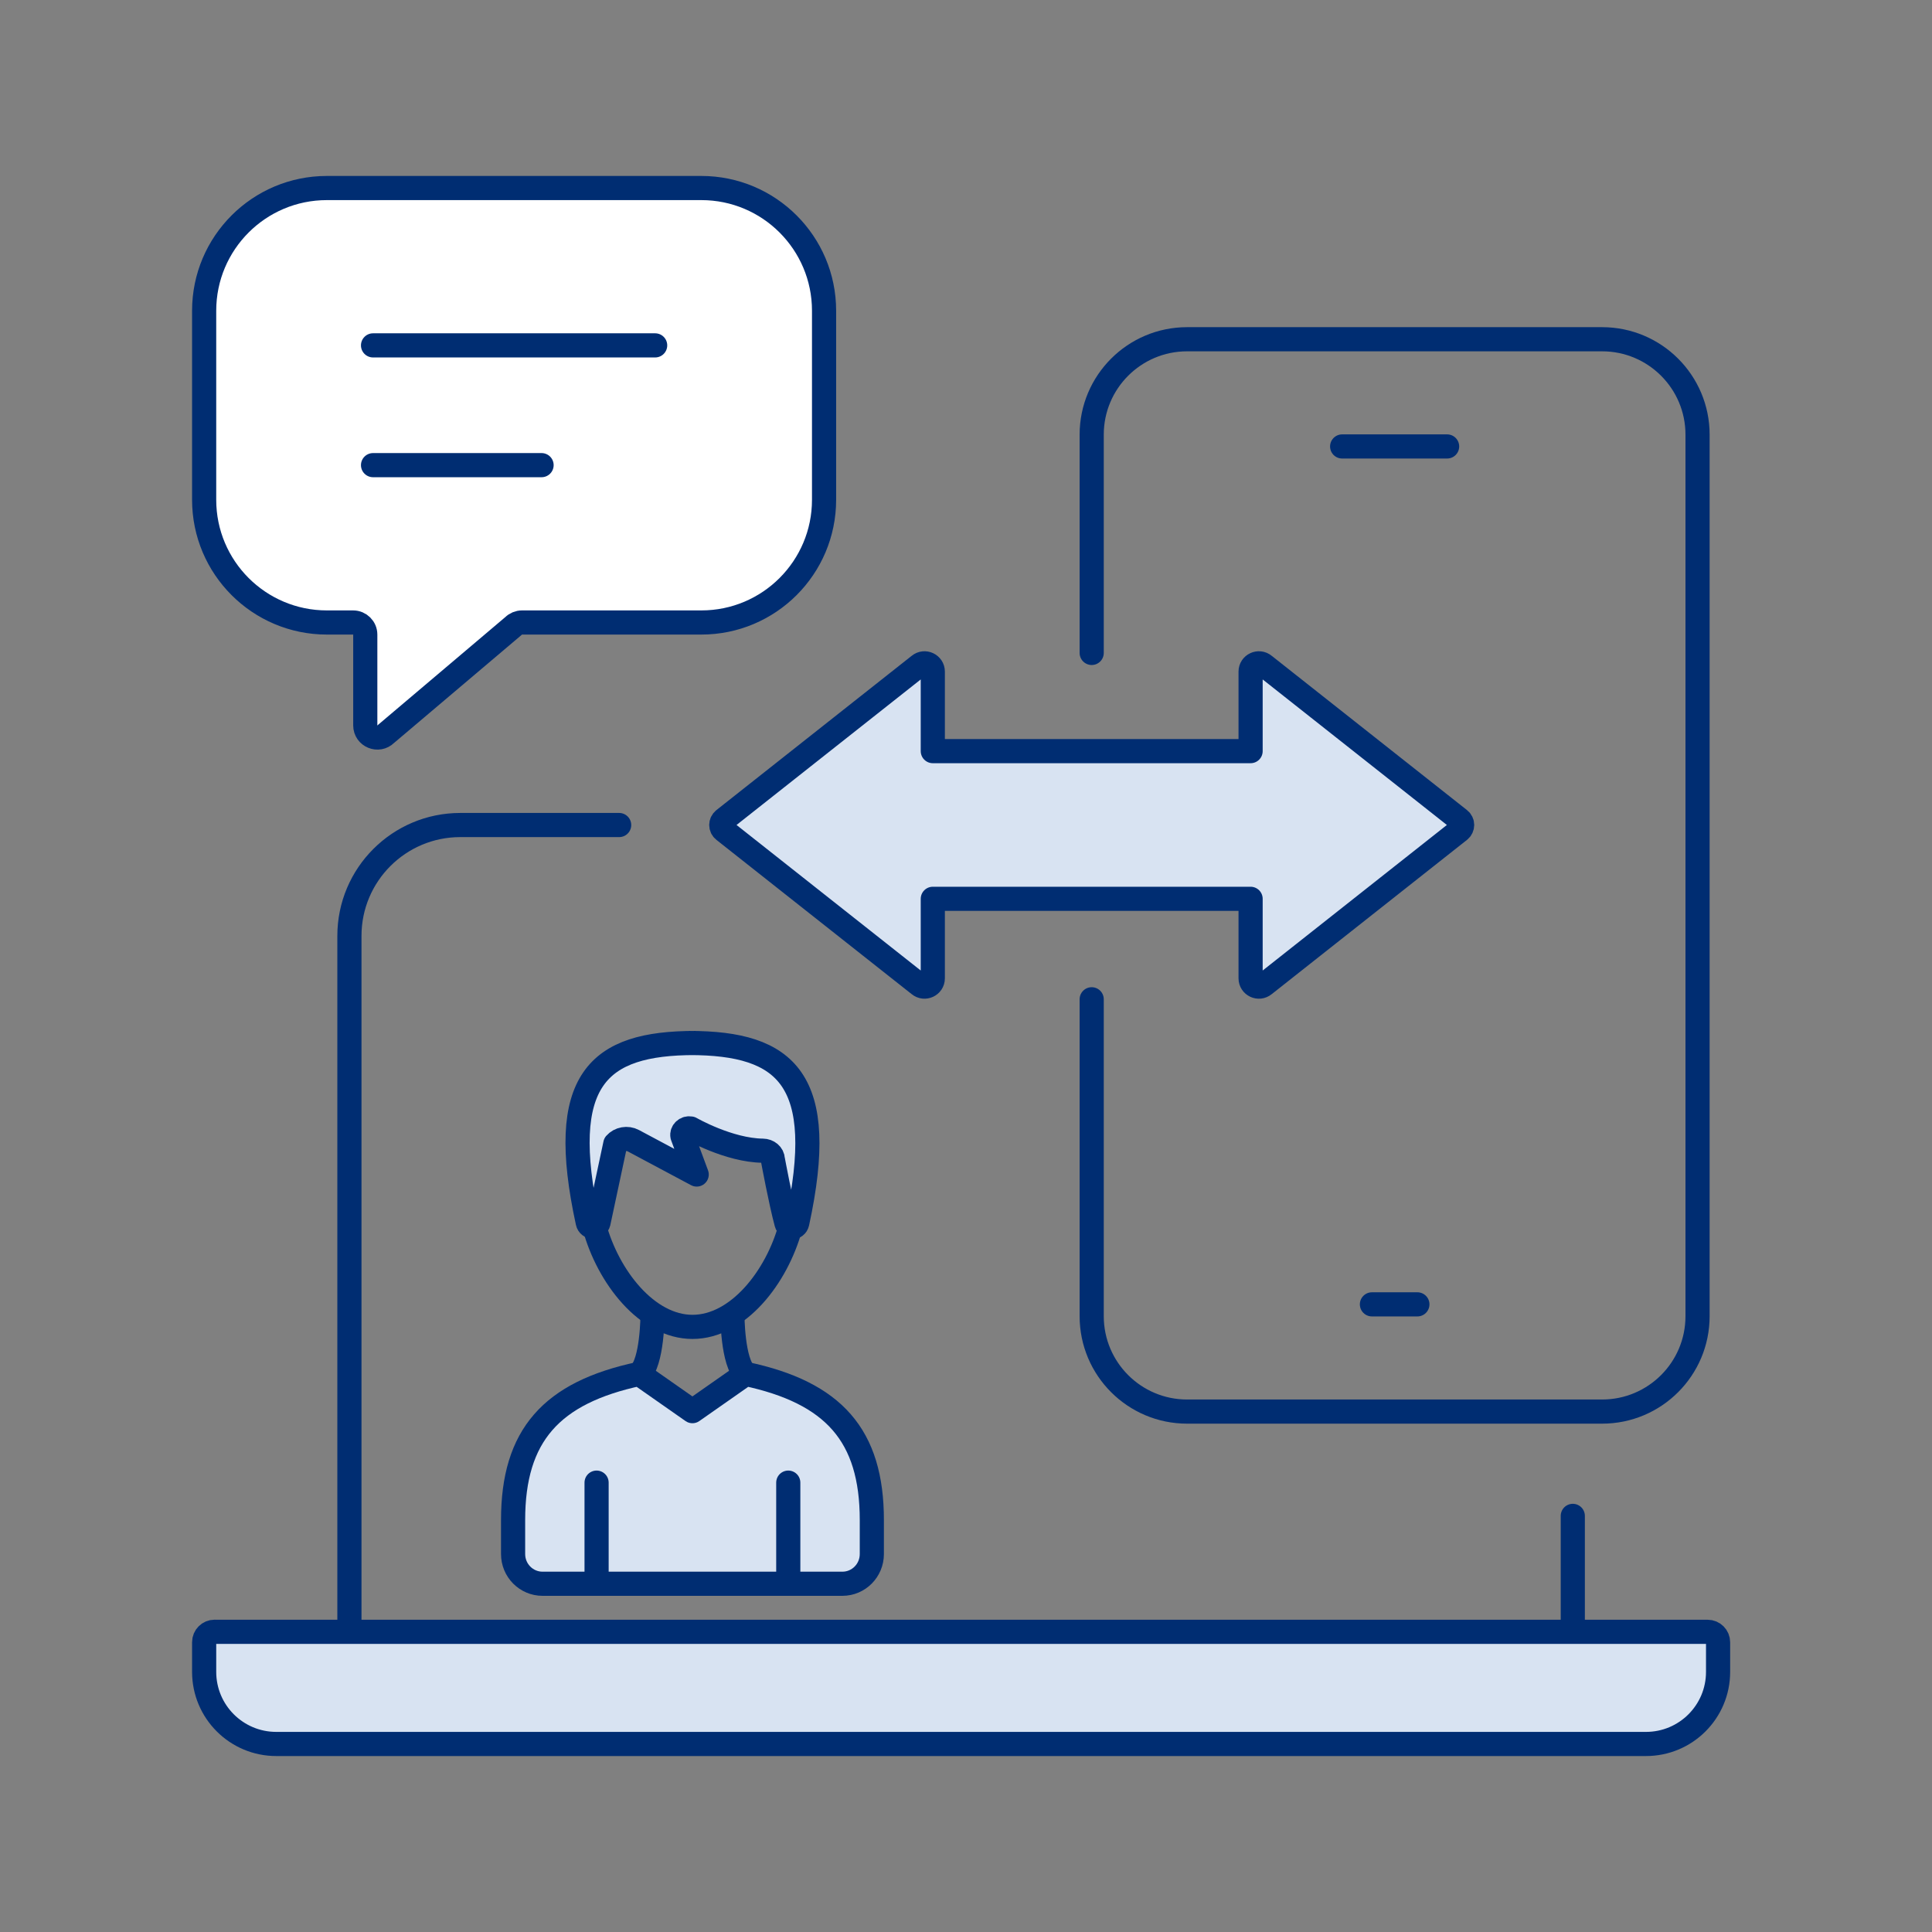 <svg width="120" height="120" viewBox="0 0 120 120" fill="none" xmlns="http://www.w3.org/2000/svg">
<rect x="0" y="0" width="120" height="120" fill="#808080" stroke="none"/>
<path d="M97.689 94.154V101.355" stroke="#002D72" stroke-width="1.5" stroke-linecap="round" stroke-linejoin="round"/>
<path d="M21.703 101.355V58.129C21.703 54.325 24.787 51.244 28.588 51.244H38.457" stroke="#002D72" stroke-width="1.5" stroke-linecap="round" stroke-linejoin="round"/>
<path d="M13.328 101.355H106.064C106.423 101.355 106.713 101.645 106.713 102.004V103.845C106.713 106.32 104.708 108.321 102.234 108.321H17.159C14.685 108.321 12.68 106.316 12.68 103.842V102C12.68 101.642 12.97 101.352 13.328 101.352V101.355Z" fill="#D8E3F2" stroke="#002D72" stroke-width="1.5" stroke-linecap="round" stroke-linejoin="round"/>
<path d="M67.807 62.067V81.75C67.807 85.023 70.46 87.676 73.733 87.676H99.511C102.784 87.676 105.438 85.023 105.438 81.75V26.997C105.438 23.724 102.784 21.071 99.511 21.071H73.733C70.46 21.071 67.807 23.724 67.807 26.997V40.555" stroke="#002D72" stroke-width="1.5" stroke-linecap="round" stroke-linejoin="round"/>
<path d="M88.036 81.016H85.213" stroke="#002D72" stroke-width="1.5" stroke-linecap="round" stroke-linejoin="round"/>
<path d="M89.883 27.73H83.363" stroke="#002D72" stroke-width="1.5" stroke-linecap="round" stroke-linejoin="round"/>
<path d="M90.653 50.905L78.522 41.321C78.186 41.041 77.677 41.279 77.677 41.715V46.654H57.938V41.715C57.938 41.279 57.429 41.041 57.093 41.321L44.963 50.905C44.744 51.078 44.744 51.407 44.963 51.577L57.093 61.161C57.429 61.441 57.938 61.203 57.938 60.766V55.827H77.677V60.766C77.677 61.203 78.186 61.441 78.522 61.161L90.653 51.577C90.871 51.404 90.871 51.075 90.653 50.905Z" fill="#D8E3F2" stroke="#002D72" stroke-width="1.5" stroke-linecap="round" stroke-linejoin="round"/>
<path d="M20.302 11.679C16.093 11.679 12.68 15.092 12.68 19.3V31.043C12.68 35.251 16.093 38.664 20.302 38.664H21.935C22.349 38.664 22.688 39 22.688 39.417V45.057C22.688 45.728 23.5 46.061 23.973 45.588L31.888 38.886C32.028 38.746 32.221 38.664 32.419 38.664H43.562C47.771 38.664 51.184 35.251 51.184 31.043V19.3C51.184 15.092 47.771 11.679 43.562 11.679H20.302Z" fill="white" stroke="#002D72" stroke-width="1.5" stroke-linecap="round" stroke-linejoin="round"/>
<path d="M23.17 21.452H40.693" stroke="#002D72" stroke-width="1.5" stroke-linecap="round" stroke-linejoin="round"/>
<path d="M23.17 28.891H33.638" stroke="#002D72" stroke-width="1.5" stroke-linecap="round" stroke-linejoin="round"/>
<path d="M52.321 98.37C53.333 98.37 54.151 97.545 54.151 96.524V94.415C54.151 89.154 51.777 86.497 46.313 85.336L43.008 87.649L39.703 85.336C34.243 86.501 31.869 89.159 31.869 94.415V96.524C31.869 97.545 32.688 98.37 33.699 98.37H52.321Z" fill="#D8E3F2" stroke="#002D72" stroke-width="1.5" stroke-linecap="round" stroke-linejoin="round"/>
<path d="M49.093 76.22C48.248 79.318 45.842 82.415 43.013 82.415C40.185 82.415 37.761 79.295 36.92 76.184" stroke="#002D72" stroke-width="1.5" stroke-linecap="round" stroke-linejoin="round"/>
<path d="M37.055 92.089V98.37" stroke="#002D72" stroke-width="1.5" stroke-linecap="round" stroke-linejoin="round"/>
<path d="M48.961 92.089V98.37" stroke="#002D72" stroke-width="1.5" stroke-linecap="round" stroke-linejoin="round"/>
<path d="M39.707 85.341C40.53 84.651 40.53 81.649 40.53 81.649" stroke="#002D72" stroke-width="1.5" stroke-linecap="round" stroke-linejoin="round"/>
<path d="M46.313 85.341C45.49 84.651 45.49 81.649 45.49 81.649" stroke="#002D72" stroke-width="1.5" stroke-linecap="round" stroke-linejoin="round"/>
<path d="M42.819 64.783C48.872 64.783 51.448 67.059 49.519 75.957C49.443 76.311 48.944 76.325 48.849 75.975C48.494 74.669 48.004 72.021 48.004 72.021C47.99 71.694 47.707 71.477 47.383 71.472C45.256 71.449 42.904 70.093 42.904 70.093C42.599 70.03 42.329 70.279 42.387 70.561L43.273 72.951L39.338 70.851C38.965 70.651 38.488 70.737 38.218 71.046L37.175 75.935C37.085 76.288 36.582 76.279 36.505 75.921C34.581 67.055 37.121 64.783 43.165 64.783" fill="#D8E3F2"/>
<path d="M42.819 64.783C48.872 64.783 51.448 67.059 49.519 75.957C49.443 76.311 48.944 76.325 48.849 75.975C48.494 74.669 48.004 72.021 48.004 72.021C47.99 71.694 47.707 71.477 47.383 71.472C45.256 71.449 42.904 70.093 42.904 70.093C42.599 70.03 42.329 70.279 42.387 70.561L43.273 72.951L39.338 70.851C38.965 70.651 38.488 70.737 38.218 71.046L37.175 75.935C37.085 76.288 36.582 76.279 36.505 75.921C34.581 67.055 37.121 64.783 43.165 64.783" stroke="#002D72" stroke-width="1.5" stroke-linecap="round" stroke-linejoin="round"/>
</svg>
